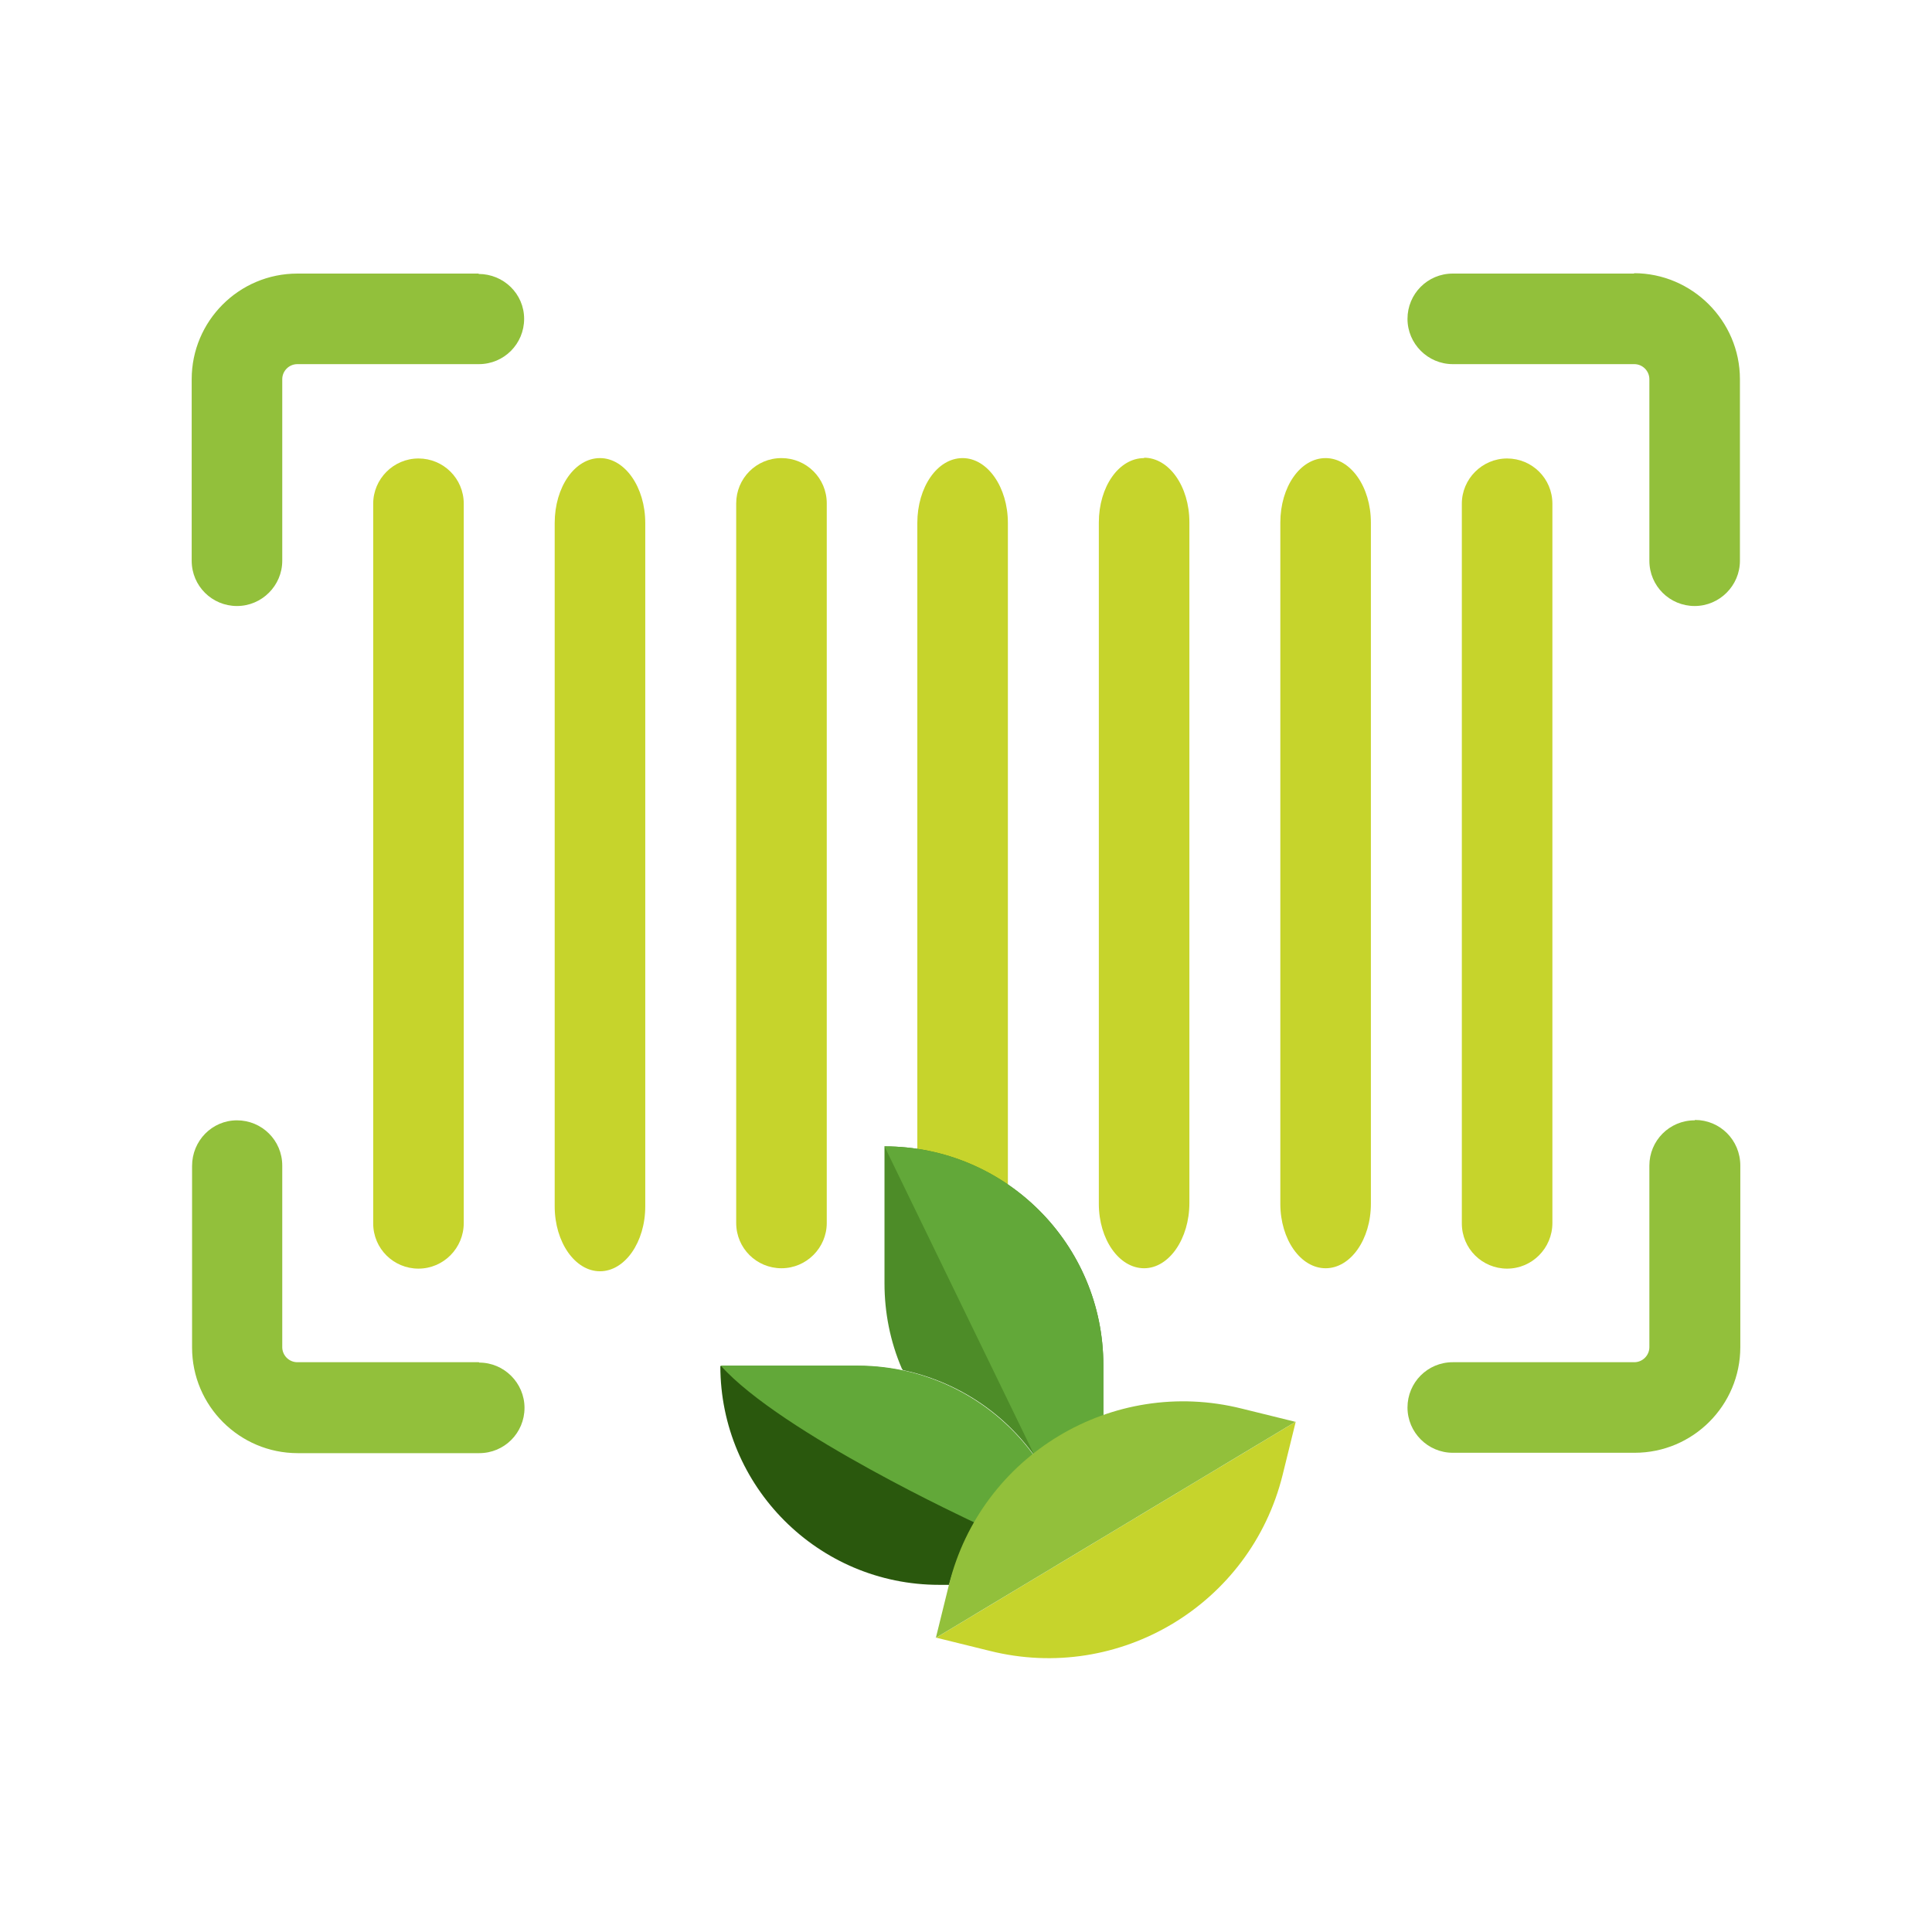 <?xml version="1.0" encoding="UTF-8"?>
<svg xmlns="http://www.w3.org/2000/svg" version="1.1" viewBox="0 0 512 512">
  <defs>
    <style>
      .cls-1 {
        fill: #92c03b;
      }

      .cls-2 {
        fill: #4d8c28;
      }

      .cls-3 {
        fill: #2a580d;
      }

      .cls-4 {
        fill: #62a839;
      }

      .cls-5 {
        fill: #c6d42c;
      }
    </style>
  </defs>
  <!-- Generator: Adobe Illustrator 28.7.0, SVG Export Plug-In . SVG Version: 1.2.0 Build 136)  -->
  <g>
    <g id="Soort">
      <g>
        <g>
          <path class="cls-1" d="M126.9,72.5h-48.1c-15.5,0-28,12.6-28,28v48.1c0,6.7,5.4,12,12,12s12-5.4,12-12v-48.1c0-2.2,1.8-4,4-4h48.1c6.7,0,12-5.4,12-12s-5.4-11.9-12.1-11.9Z"/>
          <path class="cls-1" d="M126.9,361h-48.1c-2.2,0-4-1.8-4-4v-48.1c0-6.7-5.4-12-12-12s-11.9,5.4-11.9,12.1v48.1c0,15.5,12.6,28,28,28h48.1c6.7,0,12-5.4,12-12s-5.4-12-12-12Z"/>
          <path class="cls-1" d="M449.1,296.9c-6.7,0-12,5.4-12,12v48.1c0,2.2-1.8,4-4,4h-48.1c-6.7,0-12,5.4-12,12s5.4,12,12,12h48.2c15.5,0,28-12.6,28-28v-48.1c0-6.8-5.4-12.1-12-12.1Z"/>
          <path class="cls-1" d="M433.1,72.5h-48.1c-6.7,0-12,5.4-12,12s5.4,12,12,12h48.1c2.2,0,4,1.8,4,4v48.1c0,6.7,5.4,12,12,12s12-5.4,12-12v-48.1c0-15.5-12.7-28.1-28.1-28.1Z"/>
          <path class="cls-5" d="M122.9,324.1v-190.6c0-6.7-5.4-12-12-12s-12,5.4-12,12v190.7c0,6.7,5.4,12,12,12s12-5.4,12-12.1Z"/>
          <path class="cls-5" d="M159,121.4c-6.7,0-12,7.7-12,17.2v181.1c0,9.5,5.4,17.2,12,17.2s12-7.7,12-17.2v-181.1c0-9.5-5.4-17.2-12-17.2Z"/>
          <path class="cls-5" d="M207.1,121.4c-6.7,0-12,5.4-12,12v190.7c0,6.7,5.4,12,12,12s12-5.4,12-12v-190.7c0-6.7-5.4-12-12-12Z"/>
          <path class="cls-5" d="M255.1,121.4c-6.7,0-12,7.7-12,17.2v181.1c0,9.5,5.4,17.2,12,17.2s12-7.7,12-17.2v-181.1c0-9.5-5.4-17.2-12-17.2Z"/>
          <path class="cls-5" d="M303.2,121.4c-6.7,0-12,7.6-12,17.1v180.5c0,9.5,5.4,17.1,12,17.1s12-7.8,12-17.3v-180.4c0-9.5-5.4-17.1-12-17.1Z"/>
          <path class="cls-5" d="M351.3,121.4c-6.7,0-12,7.6-12,17.1v180.5c0,9.5,5.4,17.1,12,17.1s12-7.6,12-17.1v-180.5c0-9.5-5.4-17.1-12-17.1Z"/>
          <path class="cls-5" d="M411.4,324.1v-190.6c0-6.7-5.4-12-12-12s-12,5.4-12,12v190.7c0,6.7,5.4,12,12,12s12-5.4,12-12.1Z"/>
        </g>
        <g>
          <path class="cls-3" d="M274.4,386.3c-11.8,8-19,20.1-22.9,33.7h-2.6c-32.1,0-58-26.1-58-58h36.3c18.7,0,36.3,9.1,47.1,24.4h0Z"/>
          <path class="cls-4" d="M258.3,403.5s-51.3-23.7-67.3-41.6h36.3c18.7,0,36.3,9.1,47.1,24.4h0c-11.8,8-10.8,10-16.1,17.2"/>
          <path class="cls-2" d="M292.4,378.1v-16.3c0-32.1-26-58-58-58v36.3c0,7.7,1.5,15.4,4.6,22.6l.3.4c14.2,3,26.8,11.2,35.2,23.2,5.4-3.8,11.4-6.5,17.9-8.3h0Z"/>
          <path class="cls-4" d="M274.5,386.4c5.4-3.8,11.4-6.5,17.9-8.3h0v-16.3c0-32.1-26-58-58-58"/>
          <path class="cls-5" d="M343.4,376.7l-3.5,14.2c-8.5,34.3-43.3,55.2-77.6,46.6l-14.2-3.5,95.4-57.3Z"/>
          <path class="cls-1" d="M248,434.1l3.5-14.2c8.5-34.3,43.3-55.2,77.6-46.6l14.2,3.5-95.4,57.3Z"/>
        </g>
      </g>
    </g>
  </g>
</svg>